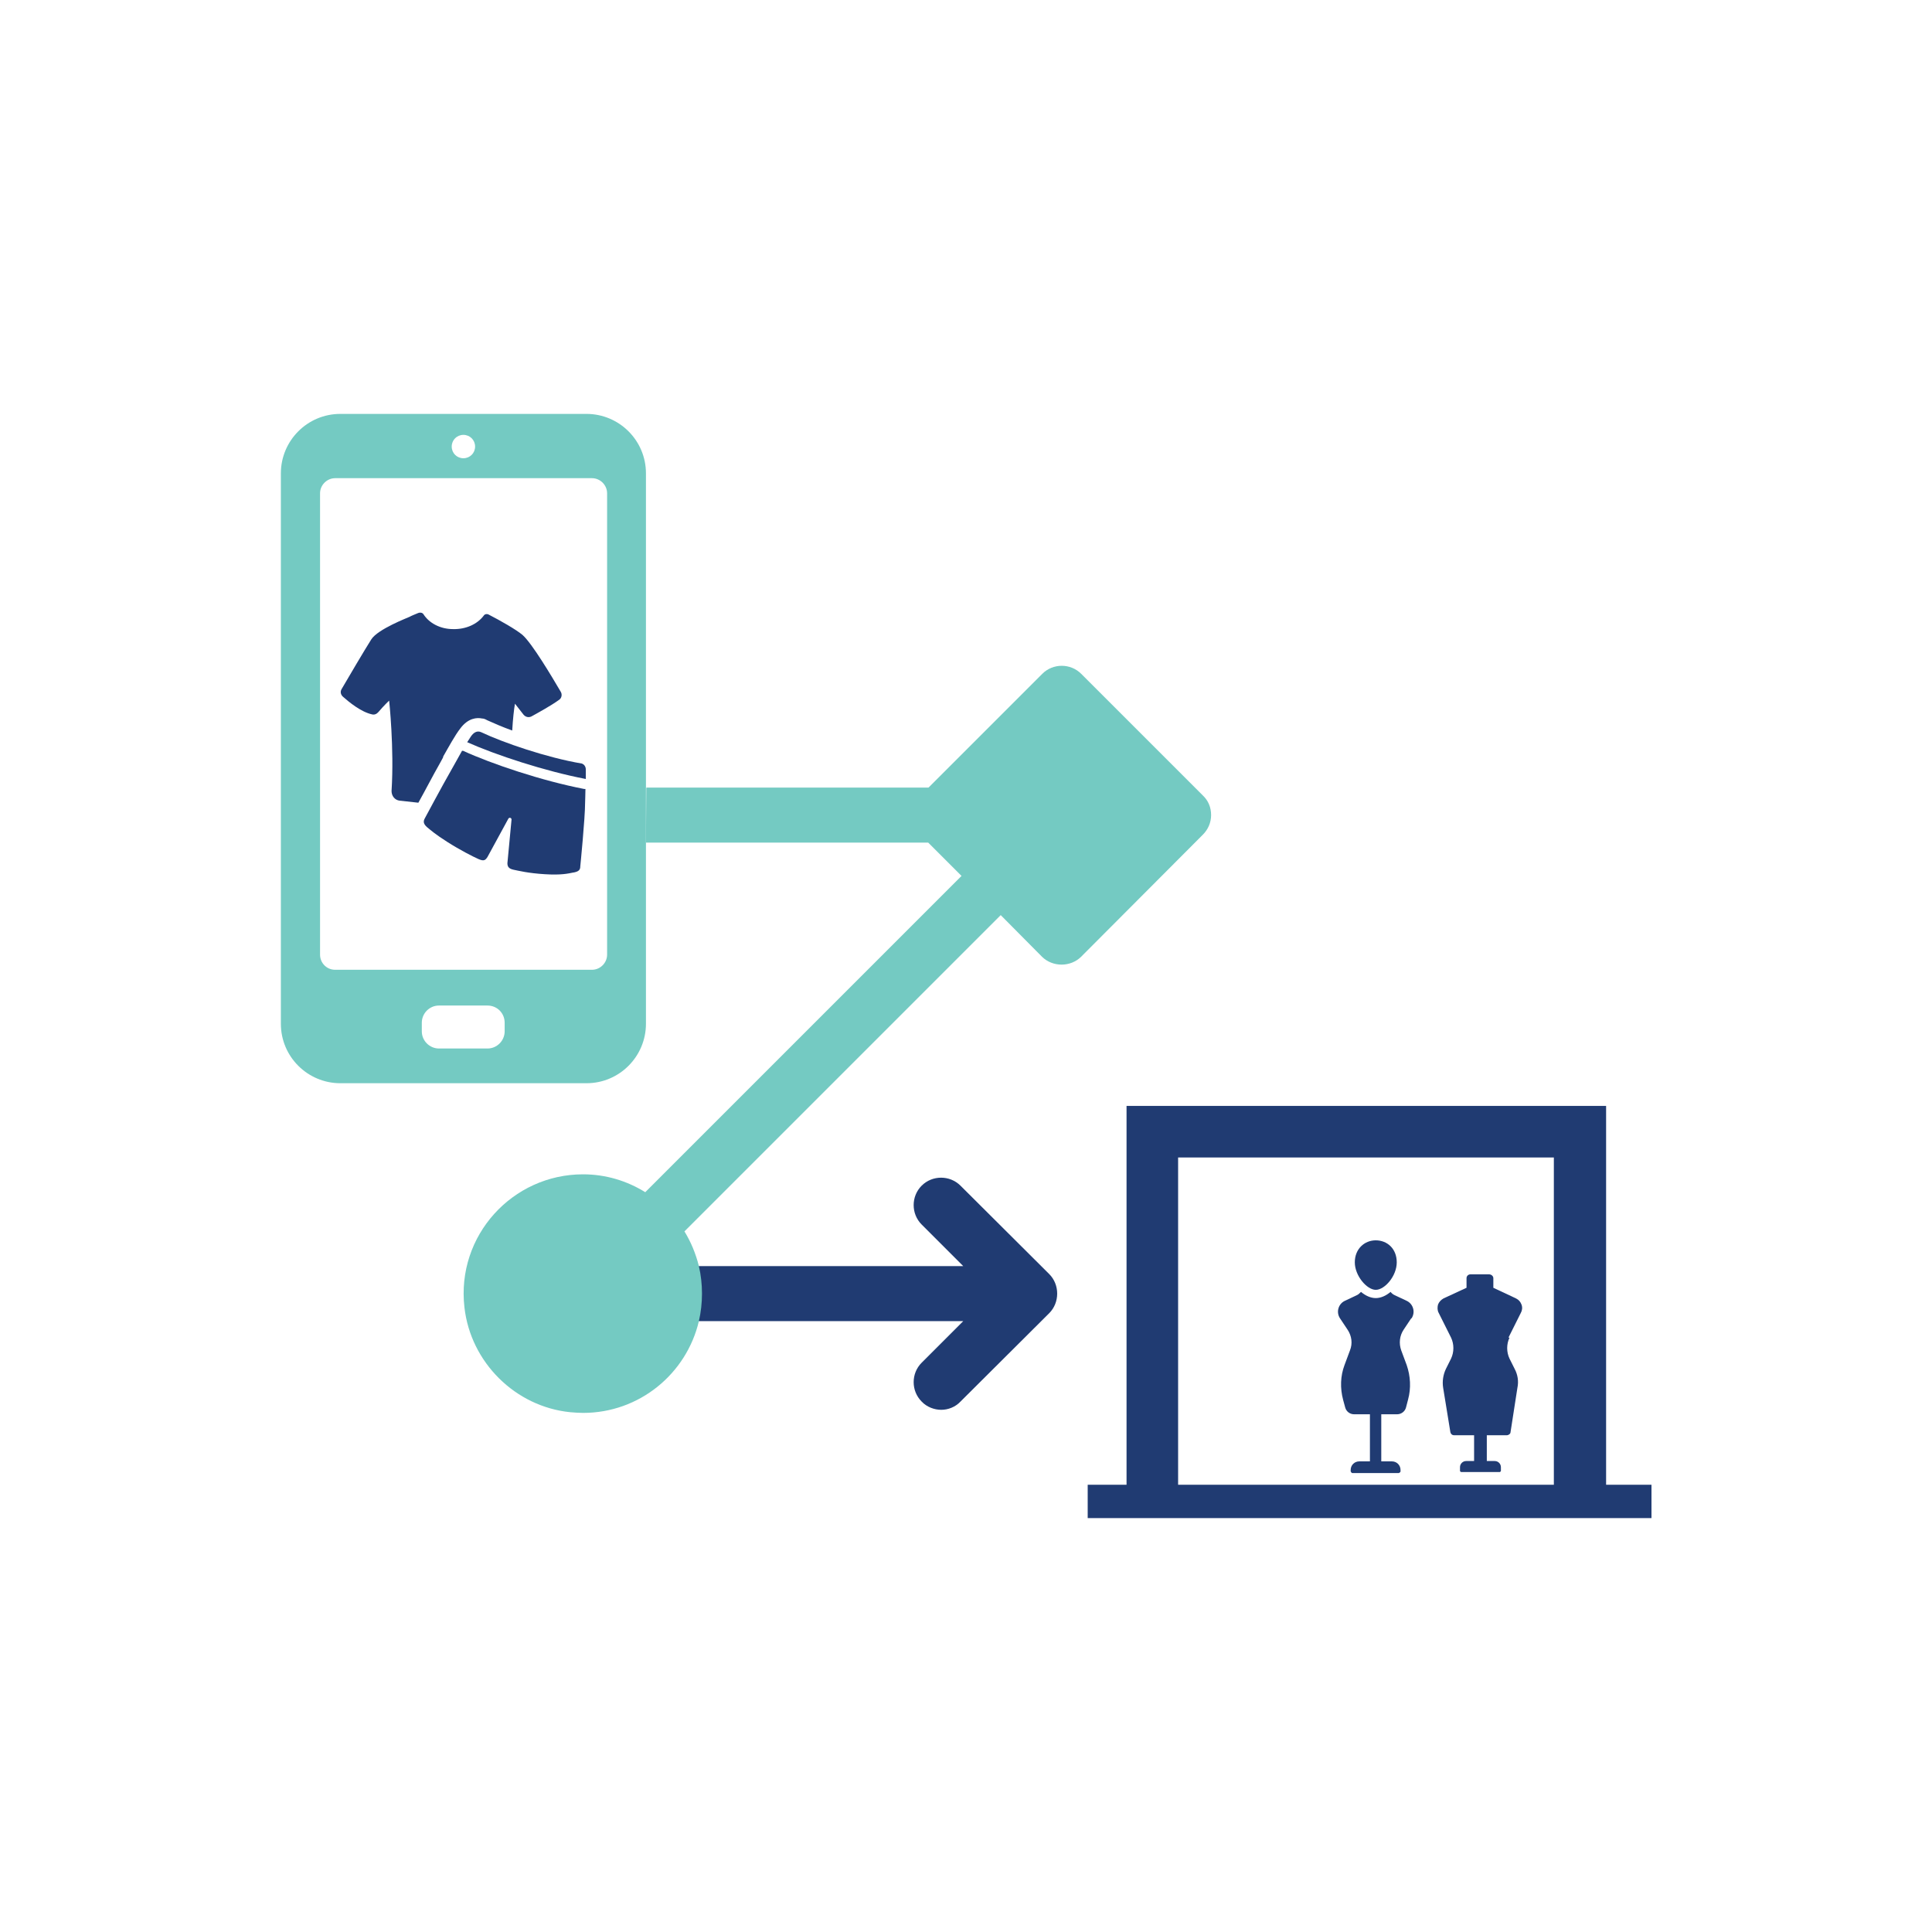 <svg xmlns="http://www.w3.org/2000/svg" id="Layer_1" data-name="Layer 1" viewBox="0 0 56.2 56.2"><defs><style>      .cls-1 {        fill: none;      }      .cls-1, .cls-2, .cls-3 {        stroke-width: 0px;      }      .cls-2 {        fill: #74cac2;      }      .cls-3 {        fill: #203b72;      }    </style></defs><rect class="cls-1" x="0" y="0" width="56.2" height="56.2" rx="28.1" ry="28.1"></rect><g><path class="cls-2" d="m18.79,15.01v-1.24c0-.96-.78-1.73-1.73-1.73h-7.16c-.96,0-1.73.78-1.73,1.73v16.01c0,.96.78,1.73,1.73,1.73h7.16c.96,0,1.73-.78,1.73-1.73v-14.98h-1.13v12.97c0,.24-.2.44-.44.44h-7.47c-.25,0-.44-.2-.44-.44v-13.42c0-.24.2-.44.44-.44h7.47c.24,0,.44.2.44.44v.65h1.13Zm-6.52,14.74c0-.27.22-.5.5-.5h1.41c.28,0,.5.22.5.5v.25c0,.27-.22.5-.5.5h-1.41c-.27,0-.5-.22-.5-.5v-.25Zm1.21-16.42c-.19,0-.34-.15-.34-.34s.15-.34.34-.34.34.15.34.34-.15.34-.34.34Z"></path><g><path class="cls-3" d="m30.52,38.2l-2.58,2.57c-.15.16-.36.24-.56.24s-.42-.08-.57-.24c-.31-.31-.31-.82,0-1.13l1.21-1.21h-11.11c.05-.26,0-.54,0-.8s.05-.54,0-.8h11.11l-1.21-1.21c-.31-.31-.31-.82,0-1.13s.82-.31,1.13,0l2.58,2.57c.31.31.31.83,0,1.14Z"></path><path class="cls-2" d="m18.79,24.51h8.21l.97.97-9.2,9.2c-.53-.33-1.15-.52-1.81-.52-2.05,0-3.69,1.78-3.45,3.87.18,1.6,1.48,2.89,3.08,3.05.13.01.25.02.37.02,1.64,0,3.01-1.14,3.37-2.67.06-.26.09-.53.09-.8s-.03-.54-.09-.8c-.09-.36-.23-.7-.42-1.01l9.2-9.2,1.2,1.21c.15.15.36.23.57.23s.42-.08.57-.23l3.54-3.55c.15-.15.24-.35.24-.57s-.08-.42-.24-.57l-3.54-3.54c-.31-.31-.82-.31-1.13,0l-3.31,3.31h-8.21"></path></g><g><path class="cls-3" d="m12.89,22.01c.16-.28.35-.63.5-.82.23-.31.49-.32.63-.29.05,0,.1.02.15.05.2.09.45.2.73.3.02-.34.05-.61.08-.78l.25.32c.06.07.15.09.23.05.2-.11.58-.32.8-.48.08-.05.1-.16.05-.24-.27-.46-.83-1.4-1.11-1.65-.19-.16-.65-.42-.98-.59-.05-.03-.12-.02-.15.03-.18.24-.51.4-.89.39-.38,0-.7-.18-.86-.43-.03-.05-.1-.06-.15-.04-.12.05-.22.09-.25.11-.06.03-.93.36-1.12.66-.19.3-.68,1.13-.86,1.44-.05.08-.03.17.04.23.17.15.52.44.84.51.07.02.14-.01.19-.07.16-.19.31-.33.31-.33,0,0,.15,1.38.07,2.63,0,.14.09.26.23.28.17.02.35.04.55.06.18-.32.45-.84.6-1.1.03-.05.07-.13.12-.22Z"></path><path class="cls-3" d="m16.68,25.38c-.15.03-.35.08-.83.05-.49-.03-.76-.1-.91-.13-.14-.03-.18-.09-.18-.19l.12-1.27c0-.05-.06-.07-.09-.03l-.61,1.12c-.06.09-.1.13-.26.06-.16-.07-.55-.27-.91-.5-.36-.23-.48-.34-.59-.43-.11-.1-.11-.17-.06-.26,0,0,.53-.99.75-1.37.07-.12.2-.36.33-.59h.03c.83.38,2.28.87,3.52,1.11h.04c0,.17-.01.33-.01.4,0,.45-.14,1.85-.14,1.85,0,.1-.04.15-.19.18Z"></path><path class="cls-3" d="m17.04,22.66c-1.2-.23-2.62-.7-3.45-1.07.04-.06.08-.12.11-.17.07-.1.17-.18.3-.12.63.3,1.91.74,2.92.91.07.02.12.09.12.17,0,.07,0,.17,0,.28Z"></path></g><path class="cls-3" d="m46.72,43.19v-11.02h-13.95v11.02h-1.13v.97h16.4v-.97h-1.31Zm-12.45-9.52h10.93v9.52h-10.93v-9.52Z"></path><g><g><path class="cls-3" d="m41.06,38.35c.12-.18.05-.42-.14-.51l-.34-.16c-.05-.02-.1-.06-.13-.1-.13.11-.28.18-.43.18s-.3-.07-.43-.18c-.04.04-.08.08-.13.1l-.34.16c-.19.09-.26.33-.14.51l.22.33c.12.18.15.4.07.6l-.16.43c-.12.32-.13.67-.04,1.01l.06.22c.03.12.14.2.26.2h.46v1.37h-.31c-.14,0-.25.11-.25.25v.04s.02.05.05.05h1.35s.05-.02.05-.05v-.04c0-.14-.11-.25-.25-.25h-.31v-1.37h.46c.12,0,.23-.08.26-.2l.06-.23c.09-.33.07-.68-.04-1l-.16-.43c-.07-.2-.05-.42.07-.6l.22-.33Z"></path><path class="cls-3" d="m40.02,37.52c.26,0,.61-.4.61-.8s-.28-.64-.61-.64-.61.25-.61.64.35.8.61.8Z"></path></g><path class="cls-3" d="m43.91,38.91c-.09.19-.09.42,0,.61l.15.3c.09.17.12.36.08.55l-.2,1.29c0,.05-.06.09-.11.09h-.58v.75h.23c.1,0,.18.08.18.18v.11s-.02.03-.03.03h-1.13s-.03-.02-.03-.03v-.11c0-.1.08-.18.18-.18h.23v-.75h-.58c-.06,0-.1-.04-.11-.09l-.21-1.29c-.03-.19,0-.38.08-.55l.15-.3c.09-.19.09-.42,0-.61l-.36-.72c-.04-.07-.04-.16-.02-.24.03-.08.09-.14.16-.18l.67-.31v-.28c0-.06.05-.11.11-.11h.55c.06,0,.12.05.12.11v.28l.66.31c.08.04.13.1.16.18.03.08.02.17-.02.24l-.36.72Z"></path></g></g></svg>